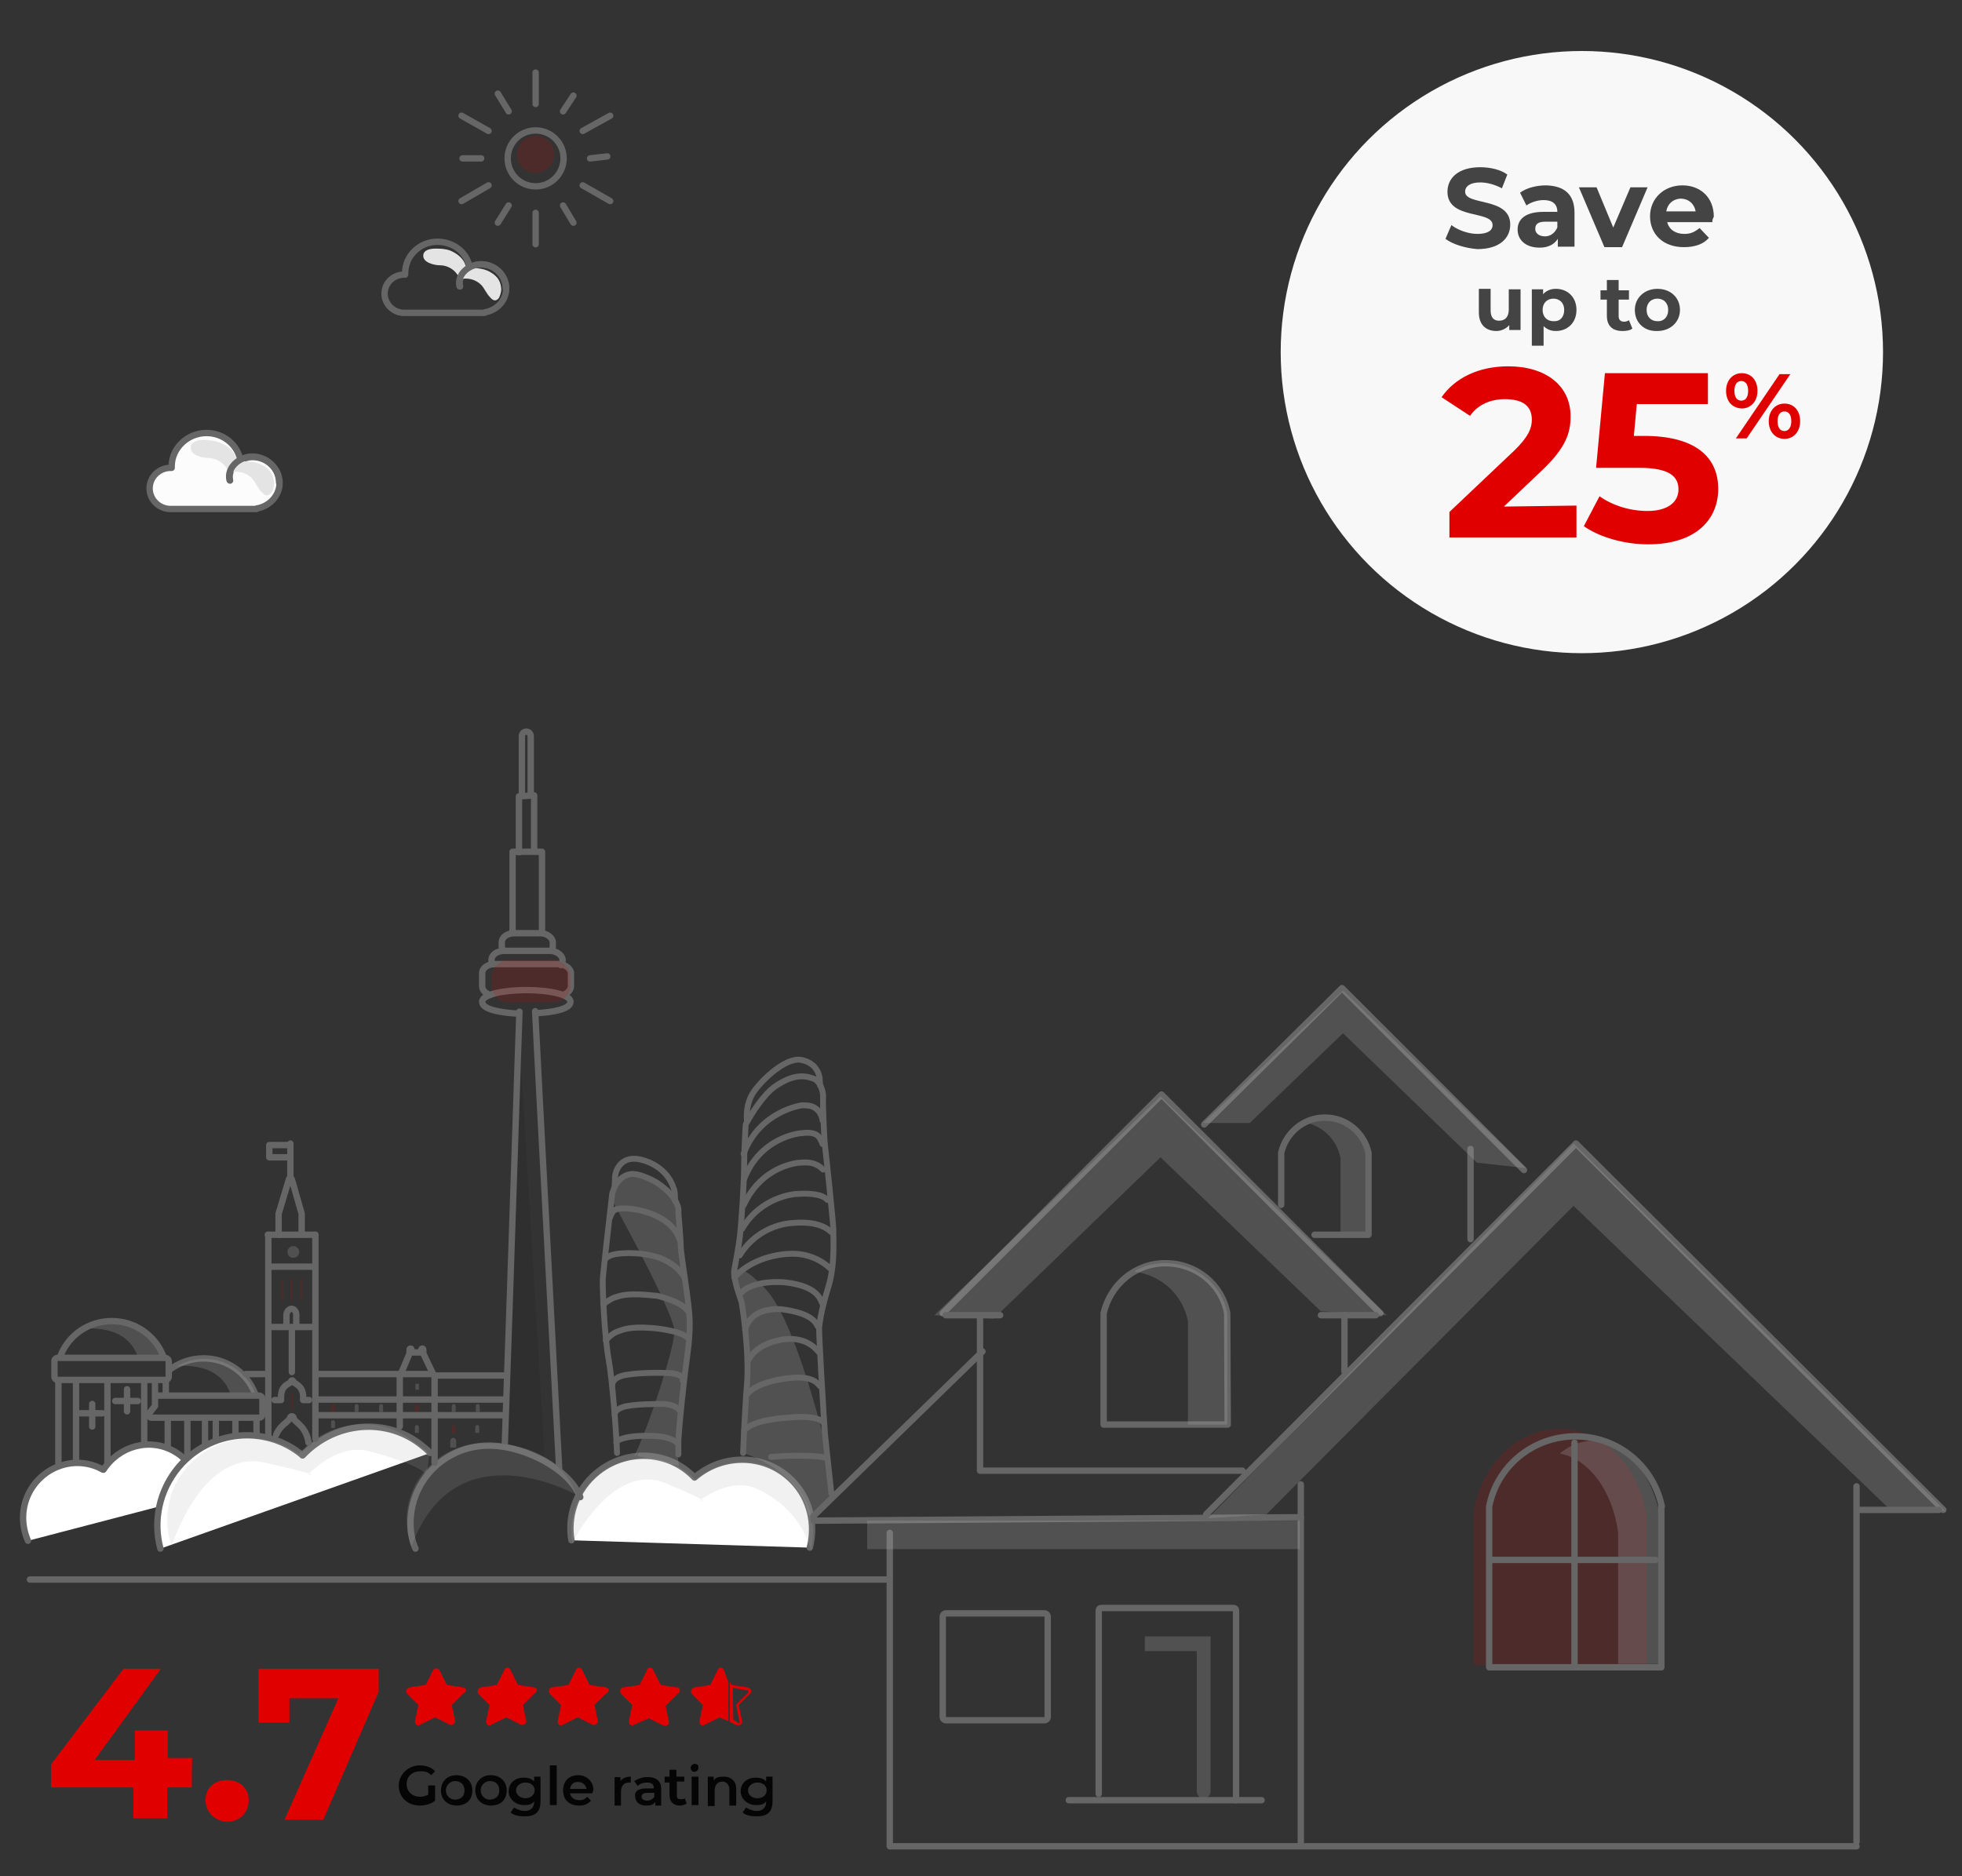 <?xml version="1.0" encoding="utf-8"?>
<!-- Generator: Adobe Illustrator 27.4.0, SVG Export Plug-In . SVG Version: 6.00 Build 0)  -->
<svg version="1.1" id="Layer_1" xmlns="http://www.w3.org/2000/svg" xmlns:xlink="http://www.w3.org/1999/xlink" x="0px" y="0px"
	 viewBox="0 0 400 382.6" style="enable-background:new 0 0 400 382.6;" xml:space="preserve">
<rect x="0" y="0" width="400" height="382.6" fill="#333333" stroke="none"/>
<style type="text/css">
	.st0{fill:#FFFFFF;stroke:#666666;stroke-width:1.3;stroke-linecap:round;stroke-linejoin:round;stroke-miterlimit:10;}
	.st1{opacity:0.17;fill:#ADADAD;enable-background:new    ;}
	.st2{opacity:8.000000e-02;}
	.st3{fill:none;stroke:#666666;stroke-width:1.3;stroke-linecap:round;stroke-linejoin:round;stroke-miterlimit:10;}
	.st4{opacity:0.25;fill:#ABABAB;enable-background:new    ;}
	.st5{opacity:0.25;enable-background:new    ;}
	.st6{fill:#ABABAB;}
	.st7{fill:none;stroke:#666666;stroke-width:1.2;stroke-linecap:round;stroke-linejoin:round;stroke-miterlimit:10;}
	.st8{fill:#E4E4E4;}
	.st9{opacity:0.16;fill:#DF0000;enable-background:new    ;}
	.st10{fill:#FCFCFC;stroke:#666666;stroke-width:1.3;stroke-linecap:round;stroke-linejoin:round;stroke-miterlimit:10;}
	.st11{opacity:0.16;fill:#DE0001;enable-background:new    ;}
	.st12{fill:none;stroke:#666666;stroke-width:1.3;}
	.st13{fill:#FFFFFF;stroke:#666666;stroke-width:1.3;stroke-miterlimit:10;}
	.st14{fill:#FFFFFF;stroke:#EF6078;stroke-width:1.3;stroke-miterlimit:10;}
	.st15{fill:none;stroke:#EF6078;stroke-width:1.3;stroke-linecap:round;}
	.st16{opacity:0.15;fill:#ABABAB;enable-background:new    ;}
	.st17{fill:none;stroke:#666666;stroke-width:1.3;stroke-miterlimit:10;}
	.st18{fill:#F9F9F9;stroke:#666666;stroke-width:1.3;stroke-linecap:round;stroke-linejoin:round;stroke-miterlimit:10;}
	.st19{opacity:0.54;fill:#DDDDDD;enable-background:new    ;}
	.st20{fill:#FFFFFF;}
	.st21{opacity:0.25;fill-rule:evenodd;clip-rule:evenodd;fill:#ABABAB;enable-background:new    ;}
	.st22{fill:#E00000;}
	.st23{fill:#050505;}
	.st24{fill:#F8F8F8;}
	.st25{fill:#444444;}
	.st26{fill:#FCFCFC;stroke:#666666;stroke-width:1.176;stroke-linecap:round;stroke-linejoin:round;stroke-miterlimit:10;}
	.st27{fill:none;stroke:#666666;stroke-width:1.176;stroke-linecap:round;stroke-linejoin:round;stroke-miterlimit:10;}
	
		.st28{fill-rule:evenodd;clip-rule:evenodd;fill:none;stroke:#666666;stroke-width:1.3;stroke-linecap:round;stroke-linejoin:round;stroke-miterlimit:10;}
	.st29{fill:none;stroke:#1D1D1B;stroke-linecap:round;stroke-linejoin:round;stroke-miterlimit:10;}
	.st30{fill:#1D1D1B;}
	.st31{fill:#FCFCFC;stroke:#666666;stroke-width:1.2;stroke-linecap:round;stroke-linejoin:round;stroke-miterlimit:10;}
	.st32{fill:none;stroke:#666666;stroke-width:2;stroke-linecap:round;stroke-linejoin:round;stroke-miterlimit:10;}
	.st33{fill:#FFFFFF;stroke:#666666;stroke-width:2;stroke-linecap:round;stroke-linejoin:round;stroke-miterlimit:10;}
	.st34{opacity:0.51;}
	.st35{opacity:0.51;fill:none;stroke:#666666;stroke-width:1.3;stroke-linecap:round;stroke-linejoin:round;stroke-miterlimit:10;}
	.st36{fill:none;stroke:#F90606;stroke-miterlimit:10;}
	.st37{fill:none;stroke:#666666;stroke-linecap:round;stroke-linejoin:round;stroke-miterlimit:10;}
	.st38{fill:url(#SVGID_1_);}
	.st39{opacity:0.4;}
	.st40{fill:#A09C9B;fill-opacity:0;}
	.st41{opacity:6.250000e-02;fill:#A09C9B;enable-background:new    ;}
	.st42{opacity:0.125;fill:#A09C9B;enable-background:new    ;}
	.st43{opacity:0.188;fill:#A09C9B;enable-background:new    ;}
	.st44{opacity:0.25;fill:#A09C9B;enable-background:new    ;}
	.st45{opacity:0.312;fill:#A09C9B;enable-background:new    ;}
	.st46{opacity:0.375;fill:#A09C9B;enable-background:new    ;}
	.st47{opacity:0.438;fill:#A09C9B;enable-background:new    ;}
	.st48{opacity:0.5;fill:#A09C9B;enable-background:new    ;}
	.st49{opacity:0.562;fill:#A09C9B;enable-background:new    ;}
	.st50{opacity:0.625;fill:#A09C9B;enable-background:new    ;}
	.st51{opacity:0.688;fill:#A09C9B;enable-background:new    ;}
	.st52{opacity:0.75;fill:#A09C9B;enable-background:new    ;}
	.st53{opacity:0.812;fill:#A09C9B;enable-background:new    ;}
	.st54{opacity:0.875;fill:#A09C9B;enable-background:new    ;}
	.st55{opacity:0.938;fill:#A09C9B;enable-background:new    ;}
	.st56{fill:#A09C9B;}
	.st57{fill:#FFFFFF;stroke:#666666;stroke-width:1.2;stroke-linecap:round;stroke-linejoin:round;stroke-miterlimit:10;}
	.st58{fill:url(#SVGID_00000173846600968738952230000011851231068023156142_);}
	.st59{fill:url(#SVGID_00000093889534093739833930000003259804494696512662_);}
	.st60{fill:url(#SVGID_00000014597423141848928970000005523973479260326306_);}
	.st61{fill:url(#SVGID_00000065059050740964938740000007613248911931223198_);}
	.st62{opacity:0.51;fill:none;stroke:#666666;stroke-width:1.2;stroke-linecap:round;stroke-linejoin:round;stroke-miterlimit:10;}
	.st63{fill:url(#SVGID_00000086679579382074203500000012680702522613653897_);}
	.st64{fill:url(#SVGID_00000155134817672894758400000016481086088716212376_);}
	.st65{fill:url(#SVGID_00000055707744681430718330000013002220049942590622_);}
	.st66{fill:url(#SVGID_00000092415583144990446340000006868959500491434140_);}
	.st67{fill:url(#SVGID_00000092417848528423375100000005967497956441691045_);}
	.st68{fill:url(#SVGID_00000119110791967415869370000001734922570507945645_);}
	.st69{fill:url(#SVGID_00000092439899155191115240000001481268295256121730_);}
	.st70{fill:url(#SVGID_00000085964058237229109370000015836157173536729023_);}
	.st71{fill:url(#SVGID_00000104699444541502702170000009657344645801864336_);}
	.st72{fill:url(#SVGID_00000062169088829999081260000018345672445133281187_);}
	.st73{fill:url(#SVGID_00000178164412733918062560000000674369497390892216_);}
	.st74{fill:url(#SVGID_00000003095658238309739250000003069616478419297940_);}
	.st75{fill:url(#SVGID_00000010997686641908738220000013461251303444716160_);}
	.st76{fill:#666666;}
	.st77{opacity:0.52;fill:#DDDDDD;enable-background:new    ;}
	.st78{fill:#DDDDDD;}
	.st79{opacity:0.92;fill:#DDDDDD;enable-background:new    ;}
	.st80{opacity:8.000000e-02;fill:#666666;enable-background:new    ;}
	.st81{opacity:0.2;fill:#E00000;enable-background:new    ;}
	.st82{opacity:0.25;fill:#ADADAD;enable-background:new    ;}
	.st83{fill:none;stroke:#666666;stroke-width:11;stroke-linecap:round;stroke-linejoin:round;stroke-miterlimit:10;}
	.st84{opacity:0.25;fill:#ADADAD;}
	.st85{opacity:0.16;fill:#E00000;}
	.st86{fill:#FCFCFC;stroke:#666666;stroke-width:2;stroke-linecap:round;stroke-linejoin:round;stroke-miterlimit:10;}
	.st87{opacity:0.16;fill-rule:evenodd;clip-rule:evenodd;fill:#DF0000;enable-background:new    ;}
	.st88{fill:#EDEDED;}
	.st89{fill:#F9F9F9;stroke:#666666;stroke-width:2;stroke-linecap:round;stroke-linejoin:round;stroke-miterlimit:10;}
	.st90{opacity:0.27;fill:#FF9C9C;}
	.st91{fill:none;stroke:#666666;stroke-width:2;stroke-linecap:round;stroke-miterlimit:10;}
	.st92{fill:#FFFFFF;stroke:#666666;stroke-width:2;stroke-linecap:round;stroke-miterlimit:10;}
	.st93{opacity:0;fill:#A09C9B;}
	.st94{opacity:6.250000e-02;fill:#A09C9B;}
	.st95{opacity:0.125;fill:#A09C9B;}
	.st96{opacity:0.188;fill:#A09C9B;}
	.st97{opacity:0.25;fill:#A09C9B;}
	.st98{opacity:0.312;fill:#A09C9B;}
	.st99{opacity:0.375;fill:#A09C9B;}
	.st100{opacity:0.438;fill:#A09C9B;}
	.st101{opacity:0.5;fill:#A09C9B;}
	.st102{opacity:0.562;fill:#A09C9B;}
	.st103{opacity:0.625;fill:#A09C9B;}
	.st104{opacity:0.688;fill:#A09C9B;}
	.st105{opacity:0.75;fill:#A09C9B;}
	.st106{opacity:0.812;fill:#A09C9B;}
	.st107{opacity:0.875;fill:#A09C9B;}
	.st108{opacity:0.938;fill:#A09C9B;}
	.st109{fill:none;stroke:#FFFFFF;stroke-width:3;stroke-linecap:square;stroke-linejoin:round;stroke-miterlimit:10;}
	.st110{opacity:0.84;fill:none;stroke:#666666;stroke-width:1.3;stroke-linecap:round;stroke-linejoin:round;stroke-miterlimit:10;}
	.st111{opacity:0.16;enable-background:new    ;}
	.st112{fill:#DE0001;}
	.st113{opacity:3.000000e-02;}
	.st114{stroke:#666666;stroke-width:1.3;stroke-linecap:round;stroke-linejoin:round;stroke-miterlimit:10;}
	.st115{opacity:4.000000e-02;stroke:#666666;stroke-width:1.3;stroke-linecap:round;stroke-linejoin:round;stroke-miterlimit:10;}
	.st116{opacity:8.000000e-02;stroke:#666666;stroke-width:1.3;stroke-linecap:round;stroke-linejoin:round;stroke-miterlimit:10;}
	.st117{fill:none;stroke:#5E5E5E;stroke-width:1.3;stroke-miterlimit:10;}
	.st118{opacity:0.16;fill:#E00000;enable-background:new    ;}
	.st119{opacity:0.38;fill:#ADADAD;}
	.st120{opacity:0.33;}
	.st121{opacity:0.37;}
	.st122{opacity:0.34;}
	.st123{opacity:0.26;}
	.st124{opacity:0.16;fill:#ABABAB;enable-background:new    ;}
	.st125{opacity:0.16;}
	.st126{opacity:0.29;fill:none;stroke:#666666;stroke-width:1.3;stroke-linecap:round;stroke-linejoin:round;stroke-miterlimit:10;}
	.st127{opacity:0.6;}
	.st128{opacity:0.28;fill:#ABABAB;enable-background:new    ;}
	.st129{opacity:0.6;fill:none;stroke:#666666;stroke-width:1.3;stroke-linecap:round;stroke-linejoin:round;stroke-miterlimit:10;}
	.st130{opacity:0.6;fill:#ABABAB;enable-background:new    ;}
	.st131{opacity:0.6;fill:none;stroke:#666666;stroke-width:1.2;stroke-linecap:round;stroke-linejoin:round;stroke-miterlimit:10;}
	.st132{opacity:0.46;fill:none;stroke:#666666;stroke-width:1.2;stroke-linecap:round;stroke-linejoin:round;stroke-miterlimit:10;}
	.st133{opacity:0.18;fill:#ABABAB;enable-background:new    ;}
	.st134{opacity:0.42;fill:#ABABAB;enable-background:new    ;}
	.st135{opacity:0.14;fill:none;stroke:#666666;stroke-width:1.3;stroke-linecap:round;stroke-linejoin:round;stroke-miterlimit:10;}
	.st136{opacity:0.6;fill:#DE0001;enable-background:new    ;}
	.st137{opacity:0.17;fill:#ABABAB;enable-background:new    ;}
	
		.st138{opacity:0.84;fill:none;stroke:#666666;stroke-width:1.3;stroke-linecap:round;stroke-linejoin:round;stroke-miterlimit:10;enable-background:new    ;}
	.st139{fill:#FFFFFF;stroke:#666666;stroke-linecap:round;stroke-linejoin:round;stroke-miterlimit:10;}
	.st140{opacity:0.11;fill:#ABABAB;enable-background:new    ;}
	.st141{opacity:0.25;fill:#D8D8D8;enable-background:new    ;}
	.st142{fill:none;stroke:#EF6078;stroke-width:1.3;}
	.st143{fill:none;stroke:#5E5E5E;stroke-width:1.3;stroke-linecap:round;stroke-linejoin:round;stroke-miterlimit:10;}
</style>
<path class="st0" d="M40.9,305c-0.1-3.6-2-7.1-5.3-9c-5-2.9-11.3-1.2-14.5,3.7c0,0,0,0-0.1,0c-5.1-2.9-11.7-1.1-14.8,4.2
	c-1.9,3.3-1.9,7.1-0.5,10.3"/>
<path class="st0" d="M165.1,315.6c1.2-4.7,0.1-9.9-3.5-13.6c-5.3-5.5-14.1-5.8-20-0.7c0,0,0,0-0.1-0.1c-5.5-5.7-14.7-5.8-20.6-0.2
	c-3.7,3.5-5.2,8.5-4.4,13.1"/>
<path class="st1" d="M165.3,316.1c1.2-4.7,0.1-9.9-3.5-13.6c-5.3-5.5-14.1-5.8-20-0.7c0,0,0,0-0.1-0.1c-5.5-5.7-14.7-5.8-20.6-0.2
	c-3.7,3.5-5.2,8.5-4.4,13.1c0,0,8.3-16.7,19.1-12.1c10.8,4.6,7,3.4,7,3.4s6.1-4.7,11.3-2.4C163.7,307.8,165.3,316.1,165.3,316.1z"/>
<path class="st0" d="M87.7,296.3c-0.4-0.5-0.9-0.9-1.4-1.3c-7.2-6.1-18-5.2-24.6,1.8c0,0-0.1,0-0.1-0.1c-7.5-6.2-18.8-5.1-25.2,2.5
	c-4,4.8-5.2,11-3.7,16.6"/>
<path class="st1" d="M87,300.9c0.5-5.4,1.5-3.9-3.3-7.4c-7.1-5.1-17.1-3.7-22.8,3c0,0-0.1,0-0.1-0.1c-7.4-5.3-17.9-3.6-23.4,3.7
	c-3.5,4.6-4.1,10.3-2.4,15.2c0,0,6.1-20,19.2-17c13.1,3,8.6,2.4,8.6,2.4s5.9-6.4,12.3-4.8C86.9,299,87,300.9,87,300.9z"/>
<path class="st2" d="M105.6,206.7l5.5,91.6l-2.2-1.1c-0.5-0.7-2.5-1.2-3.2-1.4l-2.9-0.9L105.6,206.7z"/>
<path class="st3" d="M114,299.5c0-0.6-4.9-92.4-4.9-93.3"/>
<path class="st3" d="M105.9,206.3c-0.1,1.8-1.8,55-3,88.6"/>
<path class="st4" d="M129.8,295.9c-1.4,2.9,1.1-1.2,0.1,1l8.5,2c0,0-0.5-3-0.3-5.9s0.9-10.5,1.8-16.8c0.9-6.4,0.4-8.8,0.2-10.7
	c-0.2-2-1.4-9.5-1.5-11c-0.1-1.5-0.5-7.1-0.5-7.1s0.7-2.8-4.5-6.1c0,0-3.6-2.2-5.6-1.6c0,0-2.5,0.4-3.4,3.9c0,0,0,0.2-0.1,0.6
	c3.7,6.8,13.1,24.2,13,27.4C137.3,275.6,132.4,290.3,129.8,295.9z"/>
<g class="st5">
	<path class="st6" d="M169,302.5C169,302.6,169,302.6,169,302.5C169,302.6,169,302.6,169,302.5z"/>
	<path class="st6" d="M152.1,282.2c-0.6,7-0.6,12.2-0.6,14.1c0,0,11.4,3.4,13.2,12.1c0.6,2.7,4.4-2.2,4.5-2.2
		c0-0.3-0.6-8.3-0.8-11.2c-2.1-8.3-7.1-26.6-12.3-32.1c-3.8-4-4.8-4.2-6.7-3.9c-0.1,2,1.5,5.8,1.5,6.3
		C151.1,265.7,152.7,275.2,152.1,282.2z"/>
</g>
<path class="st7" d="M125.3,242l0.1-2.2c0,0,0.5-4.2,4.9-3.4c0,0,5.3,0.8,7,5.8c0,0,0.4,0.7,0.3,2.7"/>
<path class="st7" d="M125.8,296.3c-0.2-5.2-1-15.1-1.7-19c-0.9-4.9-1.3-14.9-1.2-16.6c0.1-1.6,1.9-17.2,1.9-17.2
	c0.9-3.6,3.4-4,3.4-4c1.9-0.6,5.6,1.6,5.6,1.6c5.2,3.4,4.5,6.2,4.5,6.2s0.5,5.6,0.5,7.2c0.1,1.5,1.3,9.2,1.5,11.2
	c0.2,2,0.7,4.5-0.2,10.9c-0.9,6.5-1.6,14.1-1.8,17.1c0,0.7,0,1.8,0,2.9"/>
<path class="st7" d="M152.3,228.7c0,0-0.5-3.4,1.4-6.1c1.9-2.7,6.4-6.8,9.4-6.5c1.4,0.2,2.3,0.8,2.9,1.4c0.6,0.7,1,1.5,1.1,2.4
	l0.1,1.5"/>
<path class="st7" d="M151.5,296.3c0.2-5,0.5-10.7,0.8-14.1c0.5-6.8-1-16.1-1.1-16.6c-0.1-0.5-1.8-4.8-1.5-6.6s0.9-4.6,1.2-7.4
	c0.3-2.8,0.8-10.6,0.8-13.5c0-2.4,0.2-6.9,0.3-8.4c0-0.3,0.1-0.7,0.3-0.9c0.8-1.5,3.4-5.7,5.8-7.3c3.4-2.3,5.6-2.3,7.6-1.6
	c1.9,0.6,2.1,3.4,2.1,3.4v2.5c0,0,0.2,6.3,0.4,7.9s1.8,16.6,1.7,17.3c-0.1,0.7,0.5,6.8-1.1,11.7c-1.5,4.9-1.7,7.2-1.8,8
	c-0.1,0.8,1,19.7,1.2,21.8s1.3,12.1,1.3,12.1"/>
<path class="st7" d="M167.7,228.5c-0.2-1.3-0.8-2.1-1.6-2.6c-0.8-0.6-2.6-0.5-2.6-0.5s-8.6,1.1-11.9,9.9"/>
<path class="st7" d="M167.7,233.3c-0.3-0.8-0.6-1.4-1.1-1.8c-1.3-0.9-3.6-0.3-3.4-0.4c0,0-8.3,0.7-11.6,9.6"/>
<path class="st7" d="M167.8,238.5c-0.4-0.4-0.9-0.8-1.4-1c-1-0.5-2.2-0.5-3.4-0.4c0,0-7.6,0.4-11.4,8.7"/>
<path class="st7" d="M168.7,244.7c-0.4-0.4-1.5-1.6-6.6-1.2c0,0-7,0.5-10.8,7.1"/>
<path class="st7" d="M169.4,251.2c-0.4-0.4-2.4-2.3-7.7-1.8c0,0-6.8,0-10.9,6.6"/>
<path class="st7" d="M169.5,258.9c-0.4-0.4-3.5-3.6-8.8-3.2c0,0-6.7,0.1-11,4.8"/>
<path class="st7" d="M167.7,265.9c-0.4-0.4-0.4-3.6-7.7-4.4c0,0-6.8-0.7-9.2,2.5"/>
<path class="st7" d="M166.8,270.6c-0.4-0.4-0.5-2.7-7.4-3.6c0,0-6.2-0.8-7.5,4.2"/>
<path class="st7" d="M167,275.8c-0.4-0.4-2.3-3.2-7-2.7c0,0-5.8,0.5-7.6,4.6"/>
<path class="st7" d="M167.2,282.7c-0.4-0.4-1.3-2.2-6-1.7c0,0-7,0.5-9.1,3.6"/>
<path class="st7" d="M167.9,290.1c-0.5-0.7-2.5-1.5-7.3-1c0,0-7.2,0.3-8.9,2.7"/>
<path class="st7" d="M168.3,297.3c-1-0.5-6.5-0.6-11.1-0.2"/>
<path class="st7" d="M124.4,248.2c0,0,0.3-1.1,1-1.5c1-0.5,3.5-0.2,4.5,0c1,0.2,7.2,1.4,8.7,6.2"/>
<path class="st7" d="M123.4,256.7c0.3-0.3,0.9-0.7,1.8-0.9c0.9-0.2,4.7-0.7,9,0.6c0,0,3.8,1.2,5.4,4.2"/>
<path class="st7" d="M123,266c0.3-0.3,1.7-1.3,2.6-1.5c0.9-0.3,2.4-0.9,7.8-0.3c0.4,0,0.8,0.1,1.2,0.2c1.4,0.4,4.8,1.4,5.8,3.2"/>
<path class="st7" d="M123.5,273.3c0.4-0.4,1.3-1.4,2.5-1.8c1.1-0.4,2.4-1,6.7-0.7c0.4,0,6.2,0.5,7.6,2.1"/>
<path class="st7" d="M124.8,282.5c0,0-0.1-1.6,2.7-2.1c2.8-0.5,6.7-0.5,9-0.4c0,0,2.9,0.1,2.7,1.5"/>
<path class="st7" d="M125.3,288.5c0,0-0.1-1,1.8-1.6c2-0.6,6.8-0.6,7.8-0.6c1,0,3,0.2,3.8,1.5"/>
<path class="st7" d="M125.7,294.4c0,0-0.3-0.5,0.5-0.8c0.8-0.3,2.3-0.9,6.6-0.8c4.3,0.1,5.3,1.5,5.3,1.5"/>
<path class="st3" d="M95.7,54.3c-0.6-2.9-3.3-5-6.5-5c-3.7,0-6.6,2.9-6.6,6.4c0,0.1,0,0.2,0,0.3c-0.1,0-0.1,0-0.2,0
	c-2.2,0-4,1.7-4,3.9c0,2.1,1.8,3.9,4,3.9c0.1,0,0.1,0,0.2,0h16.2v-0.1c2.5-0.4,4.4-2.4,4.4-4.9c0-2.7-2.3-4.9-5.1-4.9
	c-2.3,0-4.9,2-4.3,4.5"/>
<path class="st8" d="M91.8,51.1c1.4,0.6,2.7,1.6,3.1,3c0.1,0.2,0.1,0.4,0.3,0.5c0.2,0.1,0.4,0.1,0.6,0.1c1.6-0.1,3.2,0.1,4.5,1
	c1.2,0.8,1.8,1.7,1.9,3.3c0,0.5-0.3,1.6-0.6,1.9c-0.6,0.6-1.1,0.4-1.7-0.3c-0.7-0.7-1.1-1.7-1.7-2.4c-1.1-1.2-2.9-1.7-4.5-1.2
	c-0.5-1.7-2.2-2.9-4-2.9c-1,0-3.6-0.5-3.4-2.1c0.1-1,1.3-1.3,2.5-1.3C89.7,50.7,90.7,50.7,91.8,51.1z"/>
<path class="st3" d="M103.1,58.8c0-2.7-2.3-4.9-5.1-4.9c-2.3,0-4.9,2-4.3,4.5"/>
<g>
	<circle class="st3" cx="109.2" cy="32.3" r="5.7"/>
	<line class="st3" x1="109.2" y1="14.8" x2="109.2" y2="21.2"/>
	<line class="st3" x1="101.5" y1="19.1" x2="103.7" y2="22.7"/>
	<line class="st3" x1="94.1" y1="23.6" x2="99.6" y2="26.7"/>
	<line class="st3" x1="94.3" y1="32.3" x2="98.1" y2="32.3"/>
	<line class="st3" x1="94.1" y1="41" x2="99.6" y2="37.8"/>
	<line class="st3" x1="101.5" y1="45.4" x2="103.7" y2="41.9"/>
	<line class="st3" x1="109.2" y1="49.8" x2="109.2" y2="43.4"/>
	<line class="st3" x1="116.9" y1="45.4" x2="114.8" y2="41.9"/>
	<line class="st3" x1="124.4" y1="41" x2="118.8" y2="37.8"/>
	<line class="st3" x1="123.8" y1="31.9" x2="120.3" y2="32.3"/>
	<line class="st3" x1="124.4" y1="23.6" x2="118.8" y2="26.7"/>
	<line class="st3" x1="116.9" y1="19.5" x2="114.8" y2="22.7"/>
</g>
<circle class="st9" cx="109.2" cy="31.5" r="3.8"/>
<path class="st10" d="M49,93.7c-0.7-3.1-3.5-5.4-6.9-5.4c-3.9,0-7.1,3.1-7.1,6.8c0,0.1,0,0.2,0,0.3c-0.1,0-0.1,0-0.2,0
	c-2.4,0-4.3,1.9-4.3,4.2s1.9,4.2,4.3,4.2c0.1,0,0.1,0,0.2,0h17.3v-0.1c2.6-0.4,4.7-2.6,4.7-5.2c0-2.9-2.5-5.3-5.5-5.3
	c-2.5,0-5.2,2.2-4.6,4.8"/>
<path class="st8" d="M44.9,90.3c1.5,0.6,2.9,1.7,3.3,3.2c0.1,0.2,0.1,0.4,0.3,0.5s0.4,0.1,0.6,0.1c1.7-0.1,3.4,0.1,4.8,1
	c1.3,0.8,1.9,1.9,2,3.5c0,0.5-0.3,1.7-0.7,2c-0.7,0.7-1.1,0.5-1.9-0.3c-0.8-0.8-1.1-1.8-1.8-2.6c-1.1-1.3-3.1-1.9-4.8-1.2
	c-0.6-1.8-2.4-3.1-4.2-3.1c-1.1,0-3.8-0.5-3.6-2.3c0.1-1,1.4-1.4,2.7-1.4C42.6,89.8,43.7,89.8,44.9,90.3z"/>
<path class="st3" d="M56.9,98.4c0-2.9-2.5-5.3-5.5-5.3c-2.5,0-5.2,2.2-4.6,4.8"/>
<path class="st3" d="M105.6,206.7c-3.8-0.2-7.3-0.9-7.3-2.4c0-1.6,4.7-2.4,9-2.4c4.3,0,9,0.8,9,2.4c0,1.4-3.2,2.1-6.8,2.3"/>
<path class="st3" d="M99.9,202.9c-0.9-0.3-1.6-1-1.6-1.8v-2.6c0-1.1,1.1-1.9,2.6-1.9h12.9c1.4,0,2.6,0.9,2.6,1.9v2.6
	c0,0.7-0.6,1.4-1.4,1.7"/>
<path class="st3" d="M100.4,196.6c-0.2-0.3-0.2-0.5-0.2-0.8c0-1.1,1.1-1.9,2.6-1.9h9.3c1.4,0,2.6,0.9,2.6,1.9c0,0.4-0.1,0.7-0.4,1"
	/>
<path class="st3" d="M102.6,193.8c-0.2-0.3-0.3-0.6-0.3-0.9v-0.7c0-1.1,1.1-1.9,2.6-1.9h5.2c1.4,0,2.6,0.9,2.6,1.9v0.7
	c0,0.2,0,0.4-0.1,0.6"/>
<path class="st3" d="M104.5,190v-16.3h6v16.4"/>
<path class="st3" d="M105.8,173.8v-11.4l3.1-0.2v11.4"/>
<path class="st3" d="M106.4,162v-11.9c0-0.5,0.4-0.9,0.9-0.9l0,0c0.5,0,0.9,0.4,0.9,0.9v11.8"/>
<path class="st11" d="M112.8,204.4h-9.1c-1.9,0-3.5-1.6-3.5-3.5v-1.6c0-1.9,1.6-3.5,3.5-3.5h9.1c1.9,0,3.5,1.6,3.5,3.5v1.6
	C116.3,202.8,114.8,204.4,112.8,204.4z"/>
<path class="st3" d="M118.3,305.3c-2.2-5.8-11.3-10.3-18-10.5c-8.9-0.3-16.2,6.4-16.6,15.1c-0.1,2.1,0.2,4.1,1,5.9"/>
<path class="st1" d="M83.9,315.3c-0.7-1.8-1-3.8-1-5.9c0.3-8.6,7.7-15.4,16.6-15.1c10.2,0.1,15.9,4.7,18,10.5
	C117.5,304.9,92.9,290.8,83.9,315.3z"/>
<line class="st3" x1="6.1" y1="322.1" x2="180.7" y2="322.1"/>
<g>
	<g>
		<g>
			<path class="st82" d="M245.5,333.7h-12.1v3h10.6v28.6c0,0.8,0.6,1.4,1.4,1.4l0,0c0.8,0,1.4-0.6,1.4-1.4v-31.6H245.5z"/>
			<line class="st3" x1="265.2" y1="302.7" x2="265.2" y2="376.1"/>
			<line class="st3" x1="378.5" y1="303.1" x2="378.5" y2="375.6"/>
			<polyline class="st3" points="253.3,299.9 199.8,299.9 199.8,268.9 			"/>
			<path class="st3" d="M200.3,275.6l-34.5,33.6l0.1,0.9l99.3-0.7"/>
			<polyline class="st3" points="181.4,312.6 181.4,376.5 378.5,376.5 			"/>
			<path class="st3" d="M250.2,267.8c-1.1-5.9-6.3-10.2-12.6-10.2s-11.3,4.5-12.6,10.2l0,0v22.7h25.3L250.2,267.8L250.2,267.8z"/>
			<path class="st118" d="M335.6,308.5c-1.7-9.7-8.9-17.1-17.6-17.1s-16,7.2-17.6,17.1l0,0v31h35.3V308.5L335.6,308.5z"/>
			<path class="st82" d="M237.5,257.6c-2.4,0-4.5,0.6-6.3,1.7c5.6,0.7,10,4.8,11,10.2v21h8v-22.7C249.1,262,243.9,257.6,237.5,257.6
				z"/>
			<path class="st82" d="M270.2,227.5c-1.7,0-3.2,0.4-4.5,1.3c3.7,0.6,6.9,3.5,7.6,7.4v15.2h5.4v-16.5
				C278,230.6,274.5,227.5,270.2,227.5z"/>
			<path class="st82" d="M324.9,293.8c-2.6,0-4.8,0.9-6.9,2.6c5.9,1.1,10.8,7.6,11.9,16.2v26.7h8.7V310
				C337.1,300.9,331.5,293.8,324.9,293.8z"/>
			<path class="st3" d="M338.8,307.2c-1.7-8.2-8.9-14.3-17.6-14.3s-16,6.1-17.6,14.3l0,0V340h35.1v-32.8H338.8z"/>
			<path class="st3" d="M268,251.8h11v-16.7l0,0c-0.9-4.1-4.5-7.2-8.9-7.2s-8,3.2-8.9,7.2l0,0v10.6"/>
			<line class="st3" x1="303.7" y1="318.1" x2="337.5" y2="318.1"/>
			<line class="st3" x1="321" y1="294.2" x2="321" y2="339.8"/>
			<line class="st3" x1="274.1" y1="268.2" x2="274.1" y2="279.7"/>
			<line class="st3" x1="299.8" y1="234.3" x2="299.8" y2="252.7"/>
			<path class="st3" d="M224,365.8v-37.3c0-0.4,0.2-0.6,0.6-0.6h26.8c0.4,0,0.6,0.2,0.6,0.6v38.6"/>
			<path class="st3" d="M212.9,350.8h-20c-0.4,0-0.7-0.3-0.7-0.7v-20.4c0-0.4,0.3-0.7,0.7-0.7h20c0.4,0,0.7,0.3,0.7,0.7v20.4
				C213.6,350.5,213.3,350.8,212.9,350.8z"/>
			<polyline class="st3" points="245.9,308.8 321.3,233.2 396.2,307.9 			"/>
			<polyline class="st3" points="245.5,229.3 273.6,201.5 310.7,238.6 			"/>
			<polyline class="st3" points="281.4,267.8 236.8,223.2 192.2,267.8 			"/>
			<polygon class="st82" points="269.3,267.4 236.6,236 202.6,268.9 190.5,268.2 236.6,223.6 282.7,268.2 			"/>
			<polygon class="st82" points="385.4,307.9 320.8,245.9 258.2,308.8 246.3,309.6 320.8,233.2 396.6,308.1 			"/>
			<polygon class="st82" points="301.1,237.1 273.8,210.7 254.8,229 245.3,229 273.8,202 311.1,238.2 			"/>
			<line class="st3" x1="192.8" y1="268.2" x2="203.9" y2="268.2"/>
			<line class="st3" x1="269.3" y1="268.2" x2="280.5" y2="268.2"/>
			<line class="st3" x1="379.3" y1="307.9" x2="395.3" y2="307.9"/>
		</g>
	</g>
	<rect x="176.8" y="310.1" class="st82" width="88.2" height="5.8"/>
	<line class="st3" x1="217.9" y1="367.1" x2="257.2" y2="367.1"/>
</g>
<g>
	<path class="st22" d="M94.4,344.1l-3.3-0.5l-1.5-3c-0.2-0.5-1.1-0.5-1.3,0l-1.5,3l-3.3,0.5c-0.7,0.2-0.8,0.8-0.5,1.3l2.3,2.3
		l-0.7,3.3c0,0.7,0.5,1.1,1.1,0.7l3-1.5l3,1.5c0.5,0.2,1.1-0.2,1.1-0.7l-0.7-3.3l2.3-2.3C95.3,344.9,95.1,344.2,94.4,344.1z"/>
	<path class="st22" d="M108.9,344.1l-3.3-0.5l-1.5-3c-0.2-0.7-1.1-0.7-1.3,0l-1.5,3l-3.3,0.5c-0.5,0.2-0.8,0.8-0.5,1.3l2.3,2.3
		l-0.7,3.3c0,0.7,0.5,1.1,1.1,0.7l3-1.5l3,1.5c0.5,0.2,1.1-0.2,1.1-0.7l-0.7-3.3l2.3-2.3C109.7,344.9,109.5,344.2,108.9,344.1z"/>
	<path class="st22" d="M123.5,344.1l-3.3-0.5l-1.5-3c-0.2-0.7-1.1-0.7-1.3,0l-1.5,3l-3.3,0.5c-0.7,0-0.8,0.8-0.5,1.3l2.3,2.3
		l-0.7,3.3c0,0.7,0.5,1.1,1.1,0.7l3-1.5l3,1.5c0.5,0.2,1.1-0.2,1.1-0.7l-0.7-3.3l2.3-2.3C124.4,344.9,124.2,344.2,123.5,344.1z"/>
	<path class="st22" d="M138,344.1l-3.3-0.5l-1.5-3c-0.2-0.7-1.1-0.7-1.3,0l-1.5,3l-3.3,0.5c-0.7,0-0.8,0.8-0.5,1.3l2.3,2.3l-0.7,3.3
		c0,0.7,0.5,1.1,1.1,0.7l3-1.3l3,1.5c0.5,0.2,1.1-0.2,1.1-0.7l-0.7-3.3l2.3-2.3C138.9,344.9,138.7,344.2,138,344.1z"/>
	<path class="st22" d="M147.6,340.6c-0.2-0.7-1.1-0.7-1.3,0l-1.5,3l-3.3,0.5c-0.5,0.2-0.8,0.8-0.5,1.3l2.3,2.3l-0.7,3.3
		c0,0.7,0.5,1.1,1.1,0.7l3-1.5l1.8,0.8v-7.9L147.6,340.6z"/>
	<g>
		<path class="st22" d="M149.4,344.2l3,0.5c0.2,0,0.2,0,0.2,0.2v0.2l-2.3,2.3c-0.2,0.2-0.2,0.2-0.2,0.5l0.7,3.3v0.2l0,0
			c0,0,0,0-0.2,0l-1.1-0.7L149.4,344.2 M148.8,342.9v8.2l1.3,0.7c0.2,0,0.2,0,0.5,0c0.5,0,0.8-0.5,0.7-0.8l-0.7-3.3l2.3-2.3
			c0.5-0.5,0.2-1.1-0.5-1.3l-3.3-0.5L148.8,342.9L148.8,342.9z"/>
	</g>
</g>
<g>
	<path class="st22" d="M39.1,364.5h-5v6.3h-6.9v-6.3H10.4v-4.7l14.8-19.5h7.6l-13.5,18.6h8.2v-6h6.7v5.6h5
		C39.1,358.6,39.1,364.5,39.1,364.5z"/>
	<path class="st22" d="M41.9,367.1c0-2.6,1.9-4.1,4.4-4.1s4.4,1.6,4.4,4.1c0,2.6-1.9,4.4-4.4,4.4C43.8,371.4,41.9,369.5,41.9,367.1z
		"/>
	<path class="st22" d="M77.2,340.3v4.7l-11.3,26.1H58l11-24.8H59v5h-6.3v-11H77.2L77.2,340.3z"/>
</g>
<g>
	<path class="st23" d="M87.3,364.1h1.4v3.1c-0.8,0.7-2.1,1-3.1,1c-2.4,0-4.3-1.6-4.3-4.1c0-2.2,1.9-4.1,4.3-4.1
		c1.2,0,2.4,0.4,3.1,1.2l-0.8,0.8c-0.7-0.7-1.2-0.8-2.2-0.8c-1.6,0-2.8,1-2.8,2.6s1.2,2.6,2.8,2.6c0.7,0,1-0.2,1.6-0.4V364.1
		L87.3,364.1L87.3,364.1L87.3,364.1z"/>
	<path class="st23" d="M89.9,365.1c0-1.9,1.4-3.1,3.1-3.1c1.9,0,3.3,1.2,3.3,3.1s-1.2,3.1-3.3,3.1C91.1,368.1,89.9,366.9,89.9,365.1
		z M94.7,365.1c0-1.2-0.8-1.9-1.9-1.9c-1,0-1.9,0.8-1.9,1.9c0,1,0.8,1.9,1.9,1.9C93.9,366.9,94.7,366.4,94.7,365.1z"/>
	<path class="st23" d="M96.9,365.1c0-1.9,1.4-3.1,3.1-3.1c1.9,0,3.3,1.2,3.3,3.1s-1.2,3.1-3.3,3.1C98.1,368.1,96.9,366.9,96.9,365.1
		z M101.8,365.1c0-1.2-0.8-1.9-1.9-1.9c-1,0-1.9,0.8-1.9,1.9c0,1,0.8,1.9,1.9,1.9C100.9,366.9,101.8,366.4,101.8,365.1z"/>
	<path class="st23" d="M110.2,362.3v5c0,2.2-1,3.1-3.3,3.1c-1,0-2.2-0.2-2.8-0.8l0.7-1c0.7,0.4,1.4,0.7,2.2,0.7
		c1.2,0,1.9-0.7,1.9-1.9v-0.1c-0.4,0.7-1.2,0.8-2.1,0.8c-1.6,0-3.1-1.2-3.1-2.8s1.2-2.8,3.1-2.8c0.8,0,1.6,0.2,2.1,0.8v-1H110.2
		L110.2,362.3z M109,365.1c0-1-0.8-1.6-1.9-1.6c-1,0-1.9,0.7-1.9,1.6c0,0.8,0.8,1.6,1.9,1.6S109,366,109,365.1z"/>
	<path class="st23" d="M112.1,360h1.4v8.1h-1.4V360z"/>
	<path class="st23" d="M120.8,365.7h-4.6c0.2,0.8,0.8,1.4,1.9,1.4c0.7,0,1.2-0.2,1.6-0.7l0.8,0.8c-0.7,0.7-1.4,1-2.4,1
		c-2.1,0-3.3-1.2-3.3-3.1s1.2-3.1,3.1-3.1c1.6,0,3.1,1.2,3.1,3.1C120.8,365.3,120.8,365.5,120.8,365.7z M116.2,364.8h3.4
		c-0.2-0.8-0.8-1.4-1.6-1.4C116.9,363.3,116.4,363.9,116.2,364.8z"/>
	<path class="st23" d="M128.6,362.3v1.2c-0.2,0-0.2,0-0.4,0c-1,0-1.6,0.7-1.6,1.9v2.8h-1.3v-5.8h1.2v0.8
		C126.9,362.6,127.7,362.3,128.6,362.3z"/>
	<path class="st23" d="M134.8,364.8v3.4h-1.2v-0.8c-0.4,0.7-1,0.8-1.9,0.8c-1.4,0-2.2-0.8-2.2-1.9c-0.2-0.8,0.4-1.6,2.2-1.6h1.6l0,0
		c0-0.8-0.4-1.2-1.4-1.2c-0.7,0-1.4,0.2-1.9,0.7l-0.7-1c0.7-0.4,1.6-0.8,2.4-0.8C133.7,362.3,134.8,363.1,134.8,364.8z M133.4,366.4
		v-0.8H132c-1,0-1.2,0.4-1.2,0.8s0.4,0.8,1.2,0.8C132.5,367.2,133.1,366.9,133.4,366.4z"/>
	<path class="st23" d="M140,367.8c-0.4,0.2-0.8,0.4-1.4,0.4c-1.2,0-2.1-0.7-2.1-2.1v-2.6h-1v-1.2h1v-1.4h1.4v1.4h1.6v1H138v2.8
		c0,0.7,0.2,0.8,0.8,0.8c0.2,0,0.7,0,0.8-0.2L140,367.8z"/>
	<path class="st23" d="M140.8,360.5c0-0.4,0.4-0.8,0.8-0.8c0.7,0,0.8,0.4,0.8,0.8s-0.4,0.8-0.8,0.8
		C141.2,361.4,140.8,360.9,140.8,360.5z M141,362.3h1.4v5.8H141V362.3z"/>
	<path class="st23" d="M150.1,364.8v3.4h-1.4v-3.3c0-1-0.7-1.6-1.4-1.6c-1,0-1.6,0.7-1.6,1.9v3.1h-1.4v-6h1.2v0.8
		c0.4-0.7,1.2-0.8,2.1-0.8C148.9,362.3,150.1,363.1,150.1,364.8z"/>
	<path class="st23" d="M157.5,362.3v5c0,2.2-1,3.1-3.3,3.1c-1,0-2.2-0.2-2.8-0.8l0.7-1c0.7,0.4,1.4,0.7,2.2,0.7
		c1.2,0,1.9-0.7,1.9-1.9v-0.1c-0.4,0.7-1.2,0.8-2.1,0.8c-1.6,0-3.1-1.2-3.1-2.8s1.2-2.8,3.1-2.8c0.8,0,1.6,0.2,2.1,0.8v-1H157.5
		L157.5,362.3z M156.3,365.1c0-1-0.8-1.6-1.9-1.6c-1,0-1.9,0.7-1.9,1.6s0.8,1.6,1.9,1.6C155.6,366.7,156.3,366,156.3,365.1z"/>
</g>
<circle class="st24" cx="322.5" cy="71.8" r="61.4"/>
<g>
	<g>
		<path class="st25" d="M294.7,48.7l1.2-2.8c1.3,1,3.4,1.8,5.3,1.8c2.1,0,3.1-0.7,3.1-1.8c0-3.1-9.2-1-9.2-6.8c0-2.7,2.1-5,6.7-5
			c2,0,4.2,0.5,5.5,1.5l-1.1,2.8c-1.5-0.8-3.1-1.2-4.4-1.2c-2.1,0-3.1,0.8-3.1,1.9c0,2.9,9.2,1,9.2,6.7c0,2.7-2.1,5-6.7,5
			C298.7,50.6,296.1,49.8,294.7,48.7z"/>
		<path class="st25" d="M321,43.4v6.9h-3.4v-1.6c-0.7,1.1-1.9,1.8-3.7,1.8c-2.9,0-4.5-1.6-4.5-3.7c0-2.1,1.6-3.6,5.3-3.6h2.8
			c0-1.6-1-2.4-2.8-2.4c-1.3,0-2.7,0.5-3.5,1.1l-1.3-2.6c1.3-1,3.4-1.5,5.3-1.5C318.9,37.9,321,39.6,321,43.4z M317.5,46.4v-1.2
			h-2.4c-1.8,0-2.1,0.7-2.1,1.5s0.7,1.5,2,1.5C316.1,48.2,317,47.5,317.5,46.4z"/>
		<path class="st25" d="M335.9,38.2l-5.2,12.2h-3.6l-5.2-12.2h3.6l3.4,8.2l3.5-8.2H335.9z"/>
		<path class="st25" d="M349.1,45.3h-9.2c0.4,1.6,1.8,2.4,3.5,2.4c1.3,0,2.1-0.4,3.1-1.2l1.9,2c-1.1,1.3-2.9,1.9-5.1,1.9
			c-4.3,0-6.9-2.7-6.9-6.3s2.8-6.3,6.6-6.3c3.6,0,6.4,2.4,6.4,6.4C349.2,44.6,349.1,44.8,349.1,45.3z M339.7,43.1h6
			c-0.3-1.6-1.5-2.6-3.1-2.6C341.1,40.6,340,41.5,339.7,43.1z"/>
	</g>
	<g>
		<path class="st25" d="M310,59v8.3h-2.3v-1c-0.6,0.7-1.6,1.2-2.6,1.2c-2.1,0-3.6-1.2-3.6-3.8v-4.8h2.4v4.4c0,1.4,0.6,2.1,1.7,2.1
			c1.2,0,2-0.7,2-2.3V59H310L310,59z"/>
		<path class="st25" d="M321.4,63.2c0,2.6-1.8,4.3-4.2,4.3c-1.1,0-1.9-0.4-2.5-1v4h-2.4V59h2.3v1c0.6-0.7,1.5-1.1,2.6-1.1
			C319.6,58.9,321.4,60.6,321.4,63.2z M318.9,63.2c0-1.4-0.9-2.3-2.2-2.3s-2.2,0.9-2.2,2.3c0,1.4,0.9,2.3,2.2,2.3
			C318,65.6,318.9,64.7,318.9,63.2z"/>
		<path class="st25" d="M332.8,67c-0.5,0.4-1.3,0.5-2,0.5c-2,0-3.2-1-3.2-3.1v-3.3h-1.3v-1.9h1.3v-2.1h2.4v2.1h2.1v1.9H330v3.4
			c0,0.7,0.4,1.1,1.1,1.1c0.4,0,0.7-0.1,1-0.3L332.8,67z"/>
		<path class="st25" d="M333.3,63.2c0-2.5,2-4.3,4.6-4.3c2.7,0,4.6,1.8,4.6,4.3s-2,4.3-4.6,4.3C335.2,67.6,333.3,65.8,333.3,63.2z
			 M340.1,63.2c0-1.4-0.9-2.3-2.2-2.3s-2.2,0.9-2.2,2.3c0,1.4,0.9,2.3,2.2,2.3C339.1,65.6,340.1,64.7,340.1,63.2z"/>
	</g>
	<g>
		<path class="st22" d="M321.4,103.1v6.5h-25.9v-5.2l13.2-12.5c3-2.9,3.6-4.7,3.6-6.3c0-2.8-1.8-4.2-5.5-4.2c-2.9,0-5.5,1.1-7.1,3.4
			l-5.8-3.8c2.7-3.9,7.5-6.3,13.6-6.3c7.6,0,12.7,3.9,12.7,10.2c0,3.3-0.9,6.3-5.7,10.9l-7.9,7.5L321.4,103.1L321.4,103.1z"/>
		<path class="st22" d="M350.3,99.7c0,6.1-4.4,11.3-14.3,11.3c-4.8,0-9.8-1.4-13.1-3.7l3.2-6.1c2.7,1.9,6.2,3,9.8,3
			c4.1,0,6.3-1.8,6.3-4.4s-1.8-4.4-8-4.4h-8.8l1.8-19.3h21v6.3h-14.5l-0.6,6.5h2.8C346.3,89.1,350.3,93.7,350.3,99.7z"/>
		<path class="st22" d="M351.9,79.7c0-2.2,1.4-3.6,3.2-3.6c1.9,0,3.2,1.4,3.2,3.6s-1.4,3.6-3.2,3.6
			C353.1,83.2,351.9,81.8,351.9,79.7z M356.4,79.7c0-1.4-0.6-2-1.4-2s-1.4,0.6-1.4,2s0.6,2,1.4,2S356.4,81.1,356.4,79.7z
			 M362.8,76.3h2.2l-8.9,13.1h-2.2L362.8,76.3z M360.6,85.9c0-2.2,1.4-3.6,3.2-3.6c1.9,0,3.2,1.4,3.2,3.6s-1.4,3.6-3.2,3.6
			S360.6,88.1,360.6,85.9z M365.2,85.9c0-1.4-0.6-2-1.4-2s-1.4,0.6-1.4,2s0.6,2,1.4,2S365.2,87.2,365.2,85.9z"/>
	</g>
</g>
<path class="st4" d="M17,271.1c1.7-1,3.6-1.6,5.7-1.6c4.8,0,8.9,3,10.5,7.2l-5.1-0.1c-1.6-4.2-5.2-5.7-10-5.7L17,271.1z"/>
<path class="st3" d="M52,284.2c-1.6-4.2-5.7-7.2-10.5-7.2c-2.6,0-5,0.9-6.9,2.3"/>
<path class="st3" d="M33.6,276.9H11.8c-0.4,0-0.7,0.3-0.7,0.7v3.1c0,0.4,0.3,0.7,0.7,0.7h21.9c0.4,0,0.7-0.3,0.7-0.7v-3.1
	C34.4,277.2,34,276.9,33.6,276.9"/>
<path class="st3" d="M33.3,276.6c-1.6-4.2-5.7-7.2-10.5-7.2c-4.7,0-8.7,2.8-10.4,6.9"/>
<path class="st4" d="M35.9,278.7c1.7-1,3.6-1.6,5.7-1.6c4.8,0,8.9,3,10.5,7.2l-5.1-0.1c-1.6-4.2-5.2-5.7-10-5.7L35.9,278.7z"/>
<line class="st3" x1="52.3" y1="289.3" x2="52.3" y2="292.7"/>
<line class="st3" x1="11.9" y1="281.7" x2="11.9" y2="299"/>
<line class="st3" x1="34.2" y1="289.3" x2="34.2" y2="294.9"/>
<line class="st3" x1="38.2" y1="289.5" x2="38.2" y2="297.2"/>
<line class="st3" x1="48" y1="289.6" x2="48" y2="292.2"/>
<line class="st3" x1="44" y1="290" x2="44" y2="293.6"/>
<line class="st3" x1="41.8" y1="290" x2="41.8" y2="294.5"/>
<line class="st3" x1="33.8" y1="284.2" x2="33.8" y2="281.8"/>
<path class="st3" d="M31.6,282v4.7l-1.1,1.4c-0.3,0.4-0.1,1,0.4,1l0,0h21.9c0.4,0,0.7-0.3,0.7-0.7v-3.1c0-0.4-0.3-0.7-0.7-0.7H31.8"
	/>
<line class="st3" x1="29.4" y1="281.8" x2="29.4" y2="294.5"/>
<line class="st3" x1="15.5" y1="282" x2="15.5" y2="298.1"/>
<line class="st3" x1="21.9" y1="281.8" x2="21.9" y2="298.5"/>
<line class="st3" x1="28.1" y1="285.7" x2="23.5" y2="285.7"/>
<line class="st3" x1="20.9" y1="288.2" x2="16.4" y2="288.2"/>
<line class="st3" x1="25.9" y1="283.3" x2="25.9" y2="287.8"/>
<line class="st3" x1="18.8" y1="286.3" x2="18.8" y2="290.9"/>
<g>
	<polyline class="st3" points="58.6,236 54.9,236 54.9,233.5 58.6,233.5 	"/>
	<path class="st11" d="M61.4,265.2c-0.1,0-0.2-0.1-0.2-0.2v-4c0-0.1,0.1-0.2,0.2-0.2c0.1,0,0.2,0.1,0.2,0.2v4
		C61.6,265.1,61.5,265.2,61.4,265.2z"/>
	<path class="st11" d="M59.4,265.2c-0.1,0-0.2-0.1-0.2-0.2v-4c0-0.1,0.1-0.2,0.2-0.2c0.1,0,0.2,0.1,0.2,0.2v4
		C59.7,265.1,59.6,265.2,59.4,265.2z"/>
	<path class="st11" d="M57.5,265.2c-0.1,0-0.2-0.1-0.2-0.2v-4c0-0.1,0.1-0.2,0.2-0.2c0.1,0,0.2,0.1,0.2,0.2v4
		C57.7,265.1,57.6,265.2,57.5,265.2z"/>
	<line class="st3" x1="59.5" y1="279.8" x2="59.5" y2="271.4"/>
	<path class="st11" d="M59.7,284.2v2.8c0,0.1-0.1,0.2-0.2,0.2s-0.2-0.1-0.2-0.2v-2.8c0-0.1,0.1-0.2,0.2-0.2
		C59.6,283.9,59.7,284,59.7,284.2z"/>
	<path class="st3" d="M81.8,280l1.7-4v-0.8c0-0.1,0.1-0.2,0.2-0.2c0.1,0,0.2,0.1,0.2,0.2v0.6h1.9h0.1v-0.6c0-0.1,0.1-0.2,0.2-0.2
		s0.2,0.1,0.2,0.2v0.8l1.9,4"/>
	<polygon class="st4" points="84.7,283.4 84.7,282.2 84.9,282.2 85.2,282.2 85.4,282.2 85.4,283.4 85.2,283.4 84.9,283.4 	"/>
	<path class="st3" d="M60.4,270.1v-2c0-0.5-0.3-1.2-1-1.2c-0.2,0-0.4,0.1-0.6,0.3c-0.3,0.3-0.4,0.7-0.4,0.9v2"/>
	<path class="st3" d="M81.5,280.2v5 M81.5,285.3v5.6 M88.6,298.3v-17.5 M64.3,293.4v-41.6 M54.7,251.8v40.7"/>
</g>
<path class="st3" d="M61.5,251.7v-4.2l-2-7c-0.1-0.3-0.6-0.3-0.6,0l-2.1,7v4.3"/>
<line class="st3" x1="64.3" y1="251.8" x2="54.6" y2="251.8"/>
<line class="st3" x1="63.8" y1="258.3" x2="54.9" y2="258.3"/>
<line class="st3" x1="63.6" y1="270.6" x2="54.7" y2="270.6"/>
<line class="st3" x1="88.2" y1="280.2" x2="64.7" y2="280.2"/>
<line class="st3" x1="103.1" y1="285.4" x2="64.3" y2="285.4"/>
<line class="st3" x1="102.7" y1="288.6" x2="64.4" y2="288.6"/>
<path class="st11" d="M84.6,287.9v-1.2c0-0.2,0.2-0.4,0.4-0.4l0,0c0.2,0,0.4,0.2,0.4,0.4v1.2H84.6z"/>
<path class="st4" d="M77.3,287.9v-1.2c0-0.2,0.2-0.4,0.4-0.4l0,0c0.2,0,0.4,0.2,0.4,0.4v1.2H77.3z"/>
<path class="st4" d="M72.3,287.9v-1.2c0-0.2,0.2-0.4,0.4-0.4l0,0c0.2,0,0.4,0.2,0.4,0.4v1.2H72.3z"/>
<path class="st11" d="M67.5,287.9v-1.2c0-0.2,0.2-0.4,0.4-0.4l0,0c0.2,0,0.4,0.2,0.4,0.4v1.2H67.5z"/>
<path class="st4" d="M97,287.9v-1.2c0-0.2,0.2-0.4,0.4-0.4l0,0c0.2,0,0.4,0.2,0.4,0.4v1.2H97z"/>
<path class="st4" d="M92.1,287.9v-1.2c0-0.2,0.2-0.4,0.4-0.4l0,0c0.2,0,0.4,0.2,0.4,0.4v1.2H92.1z"/>
<path class="st4" d="M67.5,291.3V290c0-0.2,0.2-0.4,0.4-0.4l0,0c0.2,0,0.4,0.2,0.4,0.4v1.2H67.5z"/>
<path class="st4" d="M93,295.2v-1.4c0-0.3-0.3-0.6-0.6-0.6s-0.6,0.3-0.6,0.6v1.4H93z"/>
<path class="st4" d="M96.9,292.3V291c0-0.2,0.2-0.4,0.4-0.4l0,0c0.2,0,0.4,0.2,0.4,0.4v1.2H96.9z"/>
<path class="st11" d="M92.1,292.3V291c0-0.2,0.2-0.4,0.4-0.4l0,0c0.2,0,0.4,0.2,0.4,0.4v1.2H92.1z"/>
<path class="st4" d="M84.6,292.3V291c0-0.2,0.2-0.4,0.4-0.4l0,0c0.2,0,0.4,0.2,0.4,0.4v1.2H84.6z"/>
<line class="st3" x1="103.2" y1="280.5" x2="88.9" y2="280.5"/>
<path class="st3" d="M56,285.5h1.3c0-0.1,0-0.3,0-0.4c0-0.2,0-0.4,0-0.5c0.1-1.6,0.9-2.1,1.6-2.5c0.2-0.1,0.4-0.2,0.4-0.3l0,0
	c0-0.1,0.1-0.3,0.2-0.3l0,0c0,0,0,0,0.1,0c0.1,0,0.2,0.1,0.2,0.3l0,0c0.1,0.1,0.2,0.2,0.4,0.3c0.6,0.4,1.5,0.9,1.6,2.5
	c0,0.1,0,0.3,0,0.5c0,0.2,0,0.3,0,0.4H63"/>
<path class="st3" d="M56.3,292.6c0.5-1.3,1.5-2.1,2.1-2.6c0.4-0.4,0.7-0.6,0.7-0.8c0-0.2,0.2-0.4,0.4-0.4l0,0l0,0
	c0.2,0,0.4,0.2,0.4,0.4c0,0.3,0.3,0.5,0.7,0.9c0.8,0.7,2,1.8,2.3,4.1"/>
<line class="st3" x1="59.2" y1="239.9" x2="59.2" y2="233.2"/>
<line class="st3" x1="54.3" y1="280.2" x2="50.1" y2="280.2"/>
<circle class="st4" cx="59.8" cy="255.3" r="1.2"/>
</svg>
